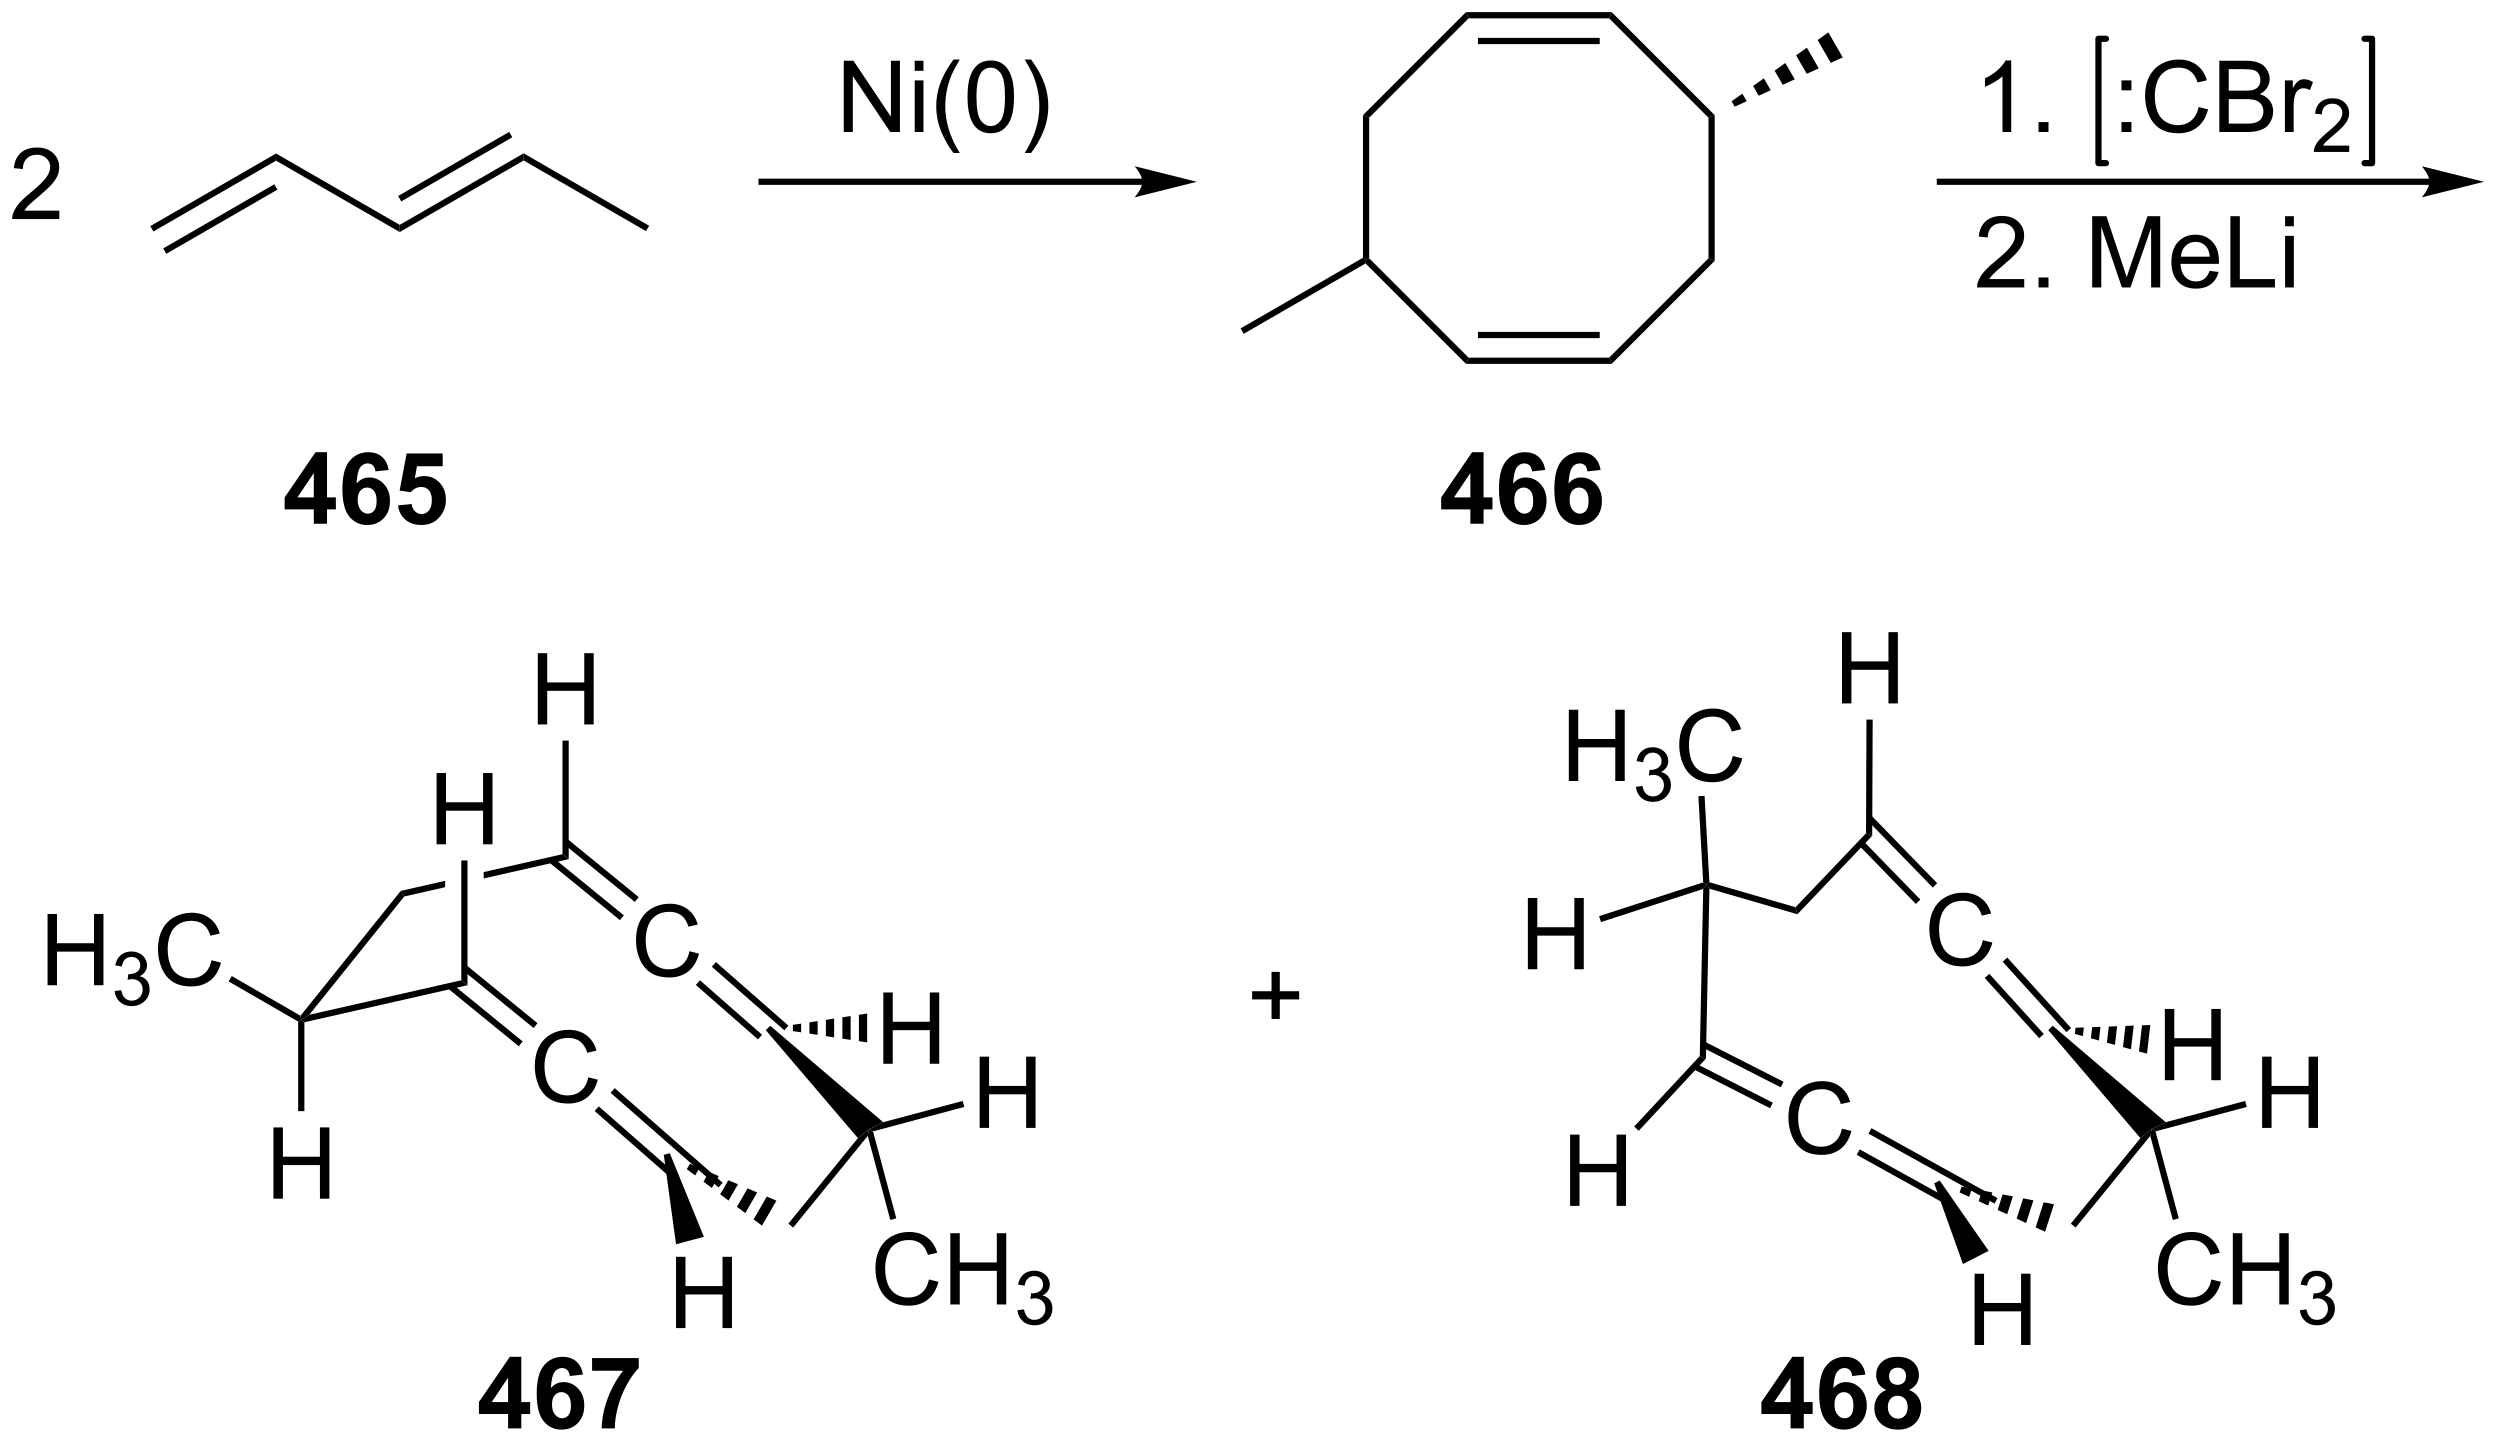 <?xml version="1.0" encoding="UTF-8"?>
<!DOCTYPE svg PUBLIC '-//W3C//DTD SVG 1.0//EN'
          'http://www.w3.org/TR/2001/REC-SVG-20010904/DTD/svg10.dtd'>
<svg stroke-dasharray="none" shape-rendering="auto" xmlns="http://www.w3.org/2000/svg" font-family="'Dialog'" text-rendering="auto" width="551" fill-opacity="1" color-interpolation="auto" color-rendering="auto" preserveAspectRatio="xMidYMid meet" font-size="12px" viewBox="0 0 551 318" fill="black" xmlns:xlink="http://www.w3.org/1999/xlink" stroke="black" image-rendering="auto" stroke-miterlimit="10" stroke-linecap="square" stroke-linejoin="miter" font-style="normal" stroke-width="1" height="318" stroke-dashoffset="0" font-weight="normal" stroke-opacity="1"
><!--Generated by the Batik Graphics2D SVG Generator--><defs id="genericDefs"
  /><g
  ><defs id="defs1"
    ><clipPath clipPathUnits="userSpaceOnUse" id="clipPath1"
      ><path d="M0.887 0.646 L207.183 0.646 L207.183 119.802 L0.887 119.802 L0.887 0.646 Z"
      /></clipPath
      ><clipPath clipPathUnits="userSpaceOnUse" id="clipPath2"
      ><path d="M-0.738 48.666 L-0.738 164.51 L199.823 164.51 L199.823 48.666 Z"
      /></clipPath
    ></defs
    ><g transform="scale(2.667,2.667) translate(-0.887,-0.646) matrix(1.029,0,0,1.029,1.646,-49.413)"
    ><path d="M11.583 67.239 L11.333 66.806 L21.417 60.983 L21.417 61.561 ZM12.618 69.031 L21.542 63.879 L21.292 63.446 L12.368 68.598 Z" stroke="none" clip-path="url(#clipPath2)"
    /></g
    ><g transform="matrix(2.743,0,0,2.743,2.024,-133.489)"
    ><path d="M21.417 61.561 L21.417 60.983 L31.377 66.734 L31.377 67.311 Z" stroke="none" clip-path="url(#clipPath2)"
    /></g
    ><g transform="matrix(2.743,0,0,2.743,2.024,-133.489)"
    ><path d="M31.377 67.311 L31.377 66.734 L41.336 60.983 L41.336 61.561 ZM31.502 64.849 L40.426 59.696 L40.176 59.263 L31.252 64.415 Z" stroke="none" clip-path="url(#clipPath2)"
    /></g
    ><g transform="matrix(2.743,0,0,2.743,2.024,-133.489)"
    ><path d="M41.336 61.561 L41.336 60.983 L51.42 66.806 L51.17 67.239 Z" stroke="none" clip-path="url(#clipPath2)"
    /></g
    ><g transform="matrix(2.743,0,0,2.743,2.024,-133.489)"
    ><path d="M91.053 63.021 L60.455 63.021 L60.205 63.021 L60.205 63.521 L60.455 63.521 L91.053 63.521 L91.303 63.521 L91.303 63.021 L91.053 63.021 ZM95.428 63.271 L90.428 62.021 C90.428 62.021 91.053 62.724 91.053 63.271 C91.053 63.818 90.428 64.521 90.428 64.521 Z" stroke="none" clip-path="url(#clipPath2)"
    /></g
    ><g transform="matrix(2.743,0,0,2.743,2.024,-133.489)"
    ><path d="M67.059 59.274 L67.059 53.547 L67.838 53.547 L70.846 58.042 L70.846 53.547 L71.572 53.547 L71.572 59.274 L70.794 59.274 L67.786 54.774 L67.786 59.274 L67.059 59.274 ZM72.759 54.354 L72.759 53.547 L73.462 53.547 L73.462 54.354 L72.759 54.354 ZM72.759 59.274 L72.759 55.125 L73.462 55.125 L73.462 59.274 L72.759 59.274 ZM75.877 60.959 Q75.294 60.224 74.89 59.24 Q74.489 58.253 74.489 57.198 Q74.489 56.269 74.791 55.417 Q75.143 54.43 75.877 53.448 L76.38 53.448 Q75.908 54.261 75.755 54.61 Q75.518 55.149 75.38 55.735 Q75.213 56.464 75.213 57.203 Q75.213 59.081 76.38 60.959 L75.877 60.959 ZM77.002 56.448 Q77.002 55.433 77.21 54.815 Q77.419 54.196 77.83 53.86 Q78.244 53.524 78.869 53.524 Q79.33 53.524 79.677 53.709 Q80.025 53.894 80.252 54.245 Q80.479 54.594 80.606 55.097 Q80.737 55.597 80.737 56.448 Q80.737 57.456 80.528 58.076 Q80.322 58.696 79.908 59.034 Q79.497 59.373 78.869 59.373 Q78.041 59.373 77.567 58.776 Q77.002 58.063 77.002 56.448 ZM77.723 56.448 Q77.723 57.86 78.054 58.326 Q78.385 58.792 78.869 58.792 Q79.354 58.792 79.682 58.323 Q80.013 57.854 80.013 56.448 Q80.013 55.034 79.682 54.571 Q79.354 54.104 78.862 54.104 Q78.377 54.104 78.088 54.516 Q77.723 55.039 77.723 56.448 ZM82.108 60.959 L81.602 60.959 Q82.772 59.081 82.772 57.203 Q82.772 56.469 82.602 55.745 Q82.469 55.159 82.233 54.62 Q82.079 54.269 81.602 53.448 L82.108 53.448 Q82.842 54.43 83.194 55.417 Q83.493 56.269 83.493 57.198 Q83.493 58.253 83.089 59.24 Q82.686 60.224 82.108 60.959 Z" stroke="none" clip-path="url(#clipPath2)"
    /></g
    ><g transform="matrix(2.743,0,0,2.743,2.024,-133.489)"
    ><path d="M4.029 65.591 L4.029 66.268 L0.242 66.268 Q0.234 66.013 0.326 65.779 Q0.469 65.393 0.786 65.018 Q1.107 64.643 1.708 64.151 Q2.641 63.386 2.969 62.938 Q3.297 62.49 3.297 62.091 Q3.297 61.675 2.997 61.388 Q2.7 61.099 2.219 61.099 Q1.711 61.099 1.406 61.404 Q1.102 61.709 1.099 62.248 L0.375 62.175 Q0.451 61.365 0.935 60.943 Q1.419 60.518 2.234 60.518 Q3.06 60.518 3.539 60.977 Q4.021 61.432 4.021 62.107 Q4.021 62.451 3.88 62.784 Q3.74 63.115 3.412 63.482 Q3.086 63.849 2.328 64.49 Q1.695 65.021 1.516 65.211 Q1.336 65.401 1.219 65.591 L4.029 65.591 Z" stroke="none" clip-path="url(#clipPath2)"
    /></g
    ><g transform="matrix(2.743,0,0,2.743,2.024,-133.489)"
    ><path d="M108.776 57.917 L109.276 58.124 L109.276 69.417 L109.026 69.52 L108.776 69.376 Z" stroke="none" clip-path="url(#clipPath2)"
    /></g
    ><g transform="matrix(2.743,0,0,2.743,2.024,-133.489)"
    ><path d="M108.985 69.833 L109.026 69.52 L109.276 69.417 L117.261 77.402 L117.054 77.902 Z" stroke="none" clip-path="url(#clipPath2)"
    /></g
    ><g transform="matrix(2.743,0,0,2.743,2.024,-133.489)"
    ><path d="M117.054 77.902 L117.261 77.402 L128.554 77.402 L128.761 77.902 ZM118.015 75.832 L127.8 75.832 L127.8 75.332 L118.015 75.332 Z" stroke="none" clip-path="url(#clipPath2)"
    /></g
    ><g transform="matrix(2.743,0,0,2.743,2.024,-133.489)"
    ><path d="M128.761 77.902 L128.554 77.402 L136.539 69.417 L137.039 69.624 Z" stroke="none" clip-path="url(#clipPath2)"
    /></g
    ><g transform="matrix(2.743,0,0,2.743,2.024,-133.489)"
    ><path d="M137.039 69.624 L136.539 69.417 L136.539 58.124 L137.039 57.917 Z" stroke="none" clip-path="url(#clipPath2)"
    /></g
    ><g transform="matrix(2.743,0,0,2.743,2.024,-133.489)"
    ><path d="M137.039 57.917 L136.539 58.124 L128.554 50.139 L128.761 49.639 Z" stroke="none" clip-path="url(#clipPath2)"
    /></g
    ><g transform="matrix(2.743,0,0,2.743,2.024,-133.489)"
    ><path d="M128.761 49.639 L128.554 50.139 L117.261 50.139 L117.054 49.639 ZM127.8 51.709 L118.015 51.709 L118.015 52.209 L127.8 52.209 Z" stroke="none" clip-path="url(#clipPath2)"
    /></g
    ><g transform="matrix(2.743,0,0,2.743,2.024,-133.489)"
    ><path d="M117.054 49.639 L117.261 50.139 L109.276 58.124 L108.776 57.917 Z" stroke="none" clip-path="url(#clipPath2)"
    /></g
    ><g transform="matrix(2.743,0,0,2.743,2.024,-133.489)"
    ><path d="M138.396 56.804 L139.26 56.188 L139.611 56.797 L138.646 57.237 ZM140.124 55.573 L140.987 54.958 L141.54 55.916 L140.576 56.356 ZM141.851 54.342 L142.714 53.727 L143.47 55.036 L142.505 55.476 ZM143.578 53.112 L144.441 52.496 L145.399 54.155 L144.435 54.596 ZM145.305 51.881 L146.168 51.266 L147.328 53.275 L146.364 53.715 Z" stroke="none" clip-path="url(#clipPath2)"
    /></g
    ><g transform="matrix(2.743,0,0,2.743,2.024,-133.489)"
    ><path d="M108.776 69.376 L109.026 69.52 L108.985 69.833 L99.192 75.487 L98.942 75.054 Z" stroke="none" clip-path="url(#clipPath2)"
    /></g
    ><g transform="matrix(2.743,0,0,2.743,2.024,-133.489)"
    ><path d="M194.475 63.021 L155.133 63.021 L154.883 63.021 L154.883 63.521 L155.133 63.521 L194.475 63.521 L194.725 63.521 L194.725 63.021 L194.475 63.021 ZM198.85 63.271 L193.85 62.021 C193.85 62.021 194.475 62.724 194.475 63.271 C194.475 63.818 193.85 64.521 193.85 64.521 Z" stroke="none" clip-path="url(#clipPath2)"
    /></g
    ><g transform="matrix(2.743,0,0,2.743,2.024,-133.489)"
    ><path d="M160.863 59.274 L160.16 59.274 L160.16 54.792 Q159.905 55.034 159.493 55.276 Q159.082 55.519 158.754 55.641 L158.754 54.961 Q159.342 54.683 159.782 54.289 Q160.225 53.894 160.41 53.524 L160.863 53.524 L160.863 59.274 ZM163.057 59.274 L163.057 58.472 L163.859 58.472 L163.859 59.274 L163.057 59.274 ZM169.722 55.925 L169.722 55.125 L170.522 55.125 L170.522 55.925 L169.722 55.925 ZM169.722 59.274 L169.722 58.472 L170.522 58.472 L170.522 59.274 L169.722 59.274 ZM175.924 57.266 L176.682 57.456 Q176.445 58.391 175.825 58.883 Q175.205 59.373 174.312 59.373 Q173.385 59.373 172.804 58.995 Q172.226 58.617 171.922 57.904 Q171.619 57.188 171.619 56.367 Q171.619 55.472 171.961 54.808 Q172.304 54.141 172.935 53.794 Q173.565 53.448 174.323 53.448 Q175.182 53.448 175.768 53.886 Q176.354 54.323 176.586 55.117 L175.838 55.292 Q175.64 54.667 175.26 54.383 Q174.882 54.097 174.307 54.097 Q173.648 54.097 173.203 54.414 Q172.76 54.729 172.58 55.263 Q172.401 55.797 172.401 56.362 Q172.401 57.094 172.614 57.638 Q172.828 58.183 173.276 58.453 Q173.726 58.722 174.25 58.722 Q174.885 58.722 175.325 58.354 Q175.768 57.987 175.924 57.266 ZM177.584 59.274 L177.584 53.547 L179.733 53.547 Q180.389 53.547 180.785 53.722 Q181.183 53.894 181.407 54.255 Q181.631 54.617 181.631 55.011 Q181.631 55.378 181.431 55.703 Q181.233 56.026 180.832 56.227 Q181.35 56.378 181.629 56.745 Q181.91 57.112 181.91 57.612 Q181.91 58.016 181.738 58.362 Q181.569 58.706 181.319 58.894 Q181.069 59.081 180.691 59.177 Q180.316 59.274 179.769 59.274 L177.584 59.274 ZM178.342 55.953 L179.582 55.953 Q180.084 55.953 180.303 55.886 Q180.592 55.8 180.738 55.602 Q180.886 55.401 180.886 55.102 Q180.886 54.815 180.748 54.599 Q180.613 54.383 180.358 54.302 Q180.105 54.222 179.488 54.222 L178.342 54.222 L178.342 55.953 ZM178.342 58.597 L179.769 58.597 Q180.136 58.597 180.285 58.571 Q180.545 58.524 180.72 58.414 Q180.897 58.305 181.009 58.097 Q181.123 57.886 181.123 57.612 Q181.123 57.292 180.959 57.058 Q180.795 56.821 180.504 56.724 Q180.214 56.628 179.668 56.628 L178.342 56.628 L178.342 58.597 ZM182.855 59.274 L182.855 55.125 L183.488 55.125 L183.488 55.753 Q183.73 55.313 183.933 55.172 Q184.139 55.032 184.386 55.032 Q184.741 55.032 185.108 55.258 L184.866 55.909 Q184.608 55.758 184.35 55.758 Q184.121 55.758 183.936 55.896 Q183.754 56.034 183.675 56.282 Q183.558 56.657 183.558 57.102 L183.558 59.274 L182.855 59.274 Z" stroke="none" clip-path="url(#clipPath2)"
    /></g
    ><g transform="matrix(2.743,0,0,2.743,2.024,-133.489)"
    ><path d="M188.02 60.366 L188.02 60.874 L185.18 60.874 Q185.174 60.682 185.243 60.507 Q185.35 60.217 185.588 59.936 Q185.828 59.655 186.28 59.286 Q186.979 58.712 187.225 58.376 Q187.471 58.04 187.471 57.741 Q187.471 57.428 187.246 57.214 Q187.024 56.997 186.662 56.997 Q186.282 56.997 186.053 57.225 Q185.825 57.454 185.823 57.858 L185.28 57.803 Q185.336 57.196 185.7 56.88 Q186.063 56.561 186.674 56.561 Q187.293 56.561 187.653 56.905 Q188.014 57.247 188.014 57.753 Q188.014 58.01 187.909 58.26 Q187.803 58.508 187.557 58.784 Q187.313 59.059 186.744 59.54 Q186.27 59.938 186.135 60.081 Q186 60.223 185.912 60.366 L188.02 60.366 Z" stroke="none" clip-path="url(#clipPath2)"
    /></g
    ><g stroke-width="0.5" transform="matrix(2.743,0,0,2.743,2.024,-133.489)" stroke-linejoin="round" stroke-linecap="round"
    ><path fill="none" d="M189.258 61.772 L189.857 61.772 L189.857 51.779 L189.258 51.779" clip-path="url(#clipPath2)"
    /></g
    ><g stroke-width="0.5" transform="matrix(2.743,0,0,2.743,2.024,-133.489)" stroke-linejoin="round" stroke-linecap="round"
    ><path fill="none" d="M168.473 51.779 L167.874 51.779 L167.874 61.772 L168.473 61.772" clip-path="url(#clipPath2)"
    /></g
    ><g transform="matrix(2.743,0,0,2.743,2.024,-133.489)"
    ><path d="M161.91 71.087 L161.91 71.764 L158.123 71.764 Q158.116 71.509 158.207 71.275 Q158.35 70.889 158.668 70.514 Q158.988 70.139 159.589 69.647 Q160.522 68.882 160.85 68.434 Q161.178 67.986 161.178 67.587 Q161.178 67.171 160.879 66.884 Q160.582 66.595 160.1 66.595 Q159.592 66.595 159.287 66.9 Q158.983 67.204 158.98 67.743 L158.256 67.671 Q158.332 66.861 158.816 66.439 Q159.3 66.014 160.116 66.014 Q160.941 66.014 161.42 66.473 Q161.902 66.928 161.902 67.603 Q161.902 67.947 161.761 68.28 Q161.621 68.611 161.293 68.978 Q160.967 69.345 160.209 69.986 Q159.577 70.517 159.397 70.707 Q159.217 70.897 159.1 71.087 L161.91 71.087 ZM163.057 71.764 L163.057 70.962 L163.859 70.962 L163.859 71.764 L163.057 71.764 ZM167.369 71.764 L167.369 66.038 L168.51 66.038 L169.867 70.092 Q170.054 70.657 170.14 70.939 Q170.237 70.626 170.445 70.022 L171.815 66.038 L172.836 66.038 L172.836 71.764 L172.104 71.764 L172.104 66.97 L170.44 71.764 L169.757 71.764 L168.101 66.889 L168.101 71.764 L167.369 71.764 ZM176.807 70.428 L177.534 70.517 Q177.362 71.155 176.895 71.507 Q176.432 71.858 175.711 71.858 Q174.799 71.858 174.265 71.298 Q173.734 70.736 173.734 69.725 Q173.734 68.678 174.273 68.1 Q174.812 67.522 175.672 67.522 Q176.502 67.522 177.028 68.09 Q177.557 68.655 177.557 69.681 Q177.557 69.743 177.554 69.868 L174.461 69.868 Q174.5 70.553 174.846 70.918 Q175.195 71.28 175.713 71.28 Q176.101 71.28 176.375 71.077 Q176.648 70.874 176.807 70.428 ZM174.5 69.29 L176.815 69.29 Q176.768 68.767 176.549 68.507 Q176.213 68.1 175.679 68.1 Q175.195 68.1 174.864 68.426 Q174.534 68.749 174.5 69.29 ZM178.475 71.764 L178.475 66.038 L179.233 66.038 L179.233 71.087 L182.053 71.087 L182.053 71.764 L178.475 71.764 ZM182.869 66.845 L182.869 66.038 L183.573 66.038 L183.573 66.845 L182.869 66.845 ZM182.869 71.764 L182.869 67.616 L183.573 67.616 L183.573 71.764 L182.869 71.764 Z" stroke="none" clip-path="url(#clipPath2)"
    /></g
    ><g transform="matrix(2.743,0,0,2.743,2.024,-133.489)"
    ><path d="M31.461 120.25 L31.741 120.699 L24.113 130.202 L23.469 130.605 L23.409 130.281 Z" stroke="none" clip-path="url(#clipPath2)"
    /></g
    ><g transform="matrix(2.743,0,0,2.743,2.024,-133.489)"
    ><path d="M23.719 130.804 L23.469 130.605 L24.113 130.202 L36.326 127.428 L36.826 127.828 Z" stroke="none" clip-path="url(#clipPath2)"
    /></g
    ><g transform="matrix(2.743,0,0,2.743,2.024,-133.489)"
    ><path d="M44.458 117.298 L38.126 118.736 L38.126 118.736 L38.126 119.249 L38.126 119.249 L44.958 117.697 L44.458 117.298 ZM35.026 119.44 L31.461 120.25 L31.741 120.699 L35.026 119.953 L35.026 119.953 L35.026 119.44 Z" stroke="none" clip-path="url(#clipPath2)"
    /></g
    ><g transform="matrix(2.743,0,0,2.743,2.024,-133.489)"
    ><path d="M42.473 106.874 L42.473 101.148 L43.231 101.148 L43.231 103.499 L46.208 103.499 L46.208 101.148 L46.965 101.148 L46.965 106.874 L46.208 106.874 L46.208 104.174 L43.231 104.174 L43.231 106.874 L42.473 106.874 Z" stroke="none" clip-path="url(#clipPath2)"
    /></g
    ><g transform="matrix(2.743,0,0,2.743,2.024,-133.489)"
    ><path d="M44.958 117.697 L44.458 117.298 L44.458 108.174 L44.958 108.174 Z" stroke="none" clip-path="url(#clipPath2)"
    /></g
    ><g transform="matrix(2.743,0,0,2.743,2.024,-133.489)"
    ><path d="M34.342 116.505 L34.342 110.778 L35.099 110.778 L35.099 113.13 L38.076 113.13 L38.076 110.778 L38.834 110.778 L38.834 116.505 L38.076 116.505 L38.076 113.805 L35.099 113.805 L35.099 116.505 L34.342 116.505 Z" stroke="none" clip-path="url(#clipPath2)"
    /></g
    ><g transform="matrix(2.743,0,0,2.743,2.024,-133.489)"
    ><path d="M36.826 127.828 L36.326 127.428 L36.326 117.805 L36.826 117.805 Z" stroke="none" clip-path="url(#clipPath2)"
    /></g
    ><g transform="matrix(2.743,0,0,2.743,2.024,-133.489)"
    ><path d="M46.536 135.228 L47.294 135.418 Q47.057 136.353 46.437 136.845 Q45.817 137.335 44.924 137.335 Q43.997 137.335 43.416 136.957 Q42.838 136.58 42.533 135.866 Q42.231 135.15 42.231 134.33 Q42.231 133.434 42.572 132.77 Q42.916 132.103 43.546 131.757 Q44.176 131.41 44.934 131.41 Q45.794 131.41 46.38 131.848 Q46.965 132.285 47.197 133.08 L46.45 133.254 Q46.252 132.629 45.872 132.345 Q45.494 132.059 44.919 132.059 Q44.26 132.059 43.814 132.376 Q43.372 132.692 43.192 133.226 Q43.012 133.759 43.012 134.324 Q43.012 135.056 43.226 135.601 Q43.439 136.145 43.887 136.416 Q44.338 136.684 44.861 136.684 Q45.497 136.684 45.937 136.317 Q46.38 135.949 46.536 135.228 Z" stroke="none" clip-path="url(#clipPath2)"
    /></g
    ><g transform="matrix(2.743,0,0,2.743,2.024,-133.489)"
    ><path d="M35.249 128.087 L40.941 132.73 L41.257 132.343 L35.565 127.7 ZM36.418 126.603 L42.135 131.267 L42.451 130.879 L36.734 126.216 Z" stroke="none" clip-path="url(#clipPath2)"
    /></g
    ><g transform="matrix(2.743,0,0,2.743,2.024,-133.489)"
    ><path d="M54.667 125.098 L55.425 125.288 Q55.188 126.223 54.569 126.715 Q53.949 127.205 53.055 127.205 Q52.128 127.205 51.548 126.827 Q50.969 126.449 50.665 125.736 Q50.363 125.02 50.363 124.199 Q50.363 123.304 50.704 122.639 Q51.048 121.973 51.678 121.626 Q52.308 121.28 53.066 121.28 Q53.925 121.28 54.511 121.718 Q55.097 122.155 55.329 122.949 L54.581 123.124 Q54.384 122.499 54.003 122.215 Q53.626 121.929 53.05 121.929 Q52.391 121.929 51.946 122.246 Q51.503 122.561 51.324 123.095 Q51.144 123.629 51.144 124.194 Q51.144 124.926 51.358 125.47 Q51.571 126.014 52.019 126.285 Q52.469 126.554 52.993 126.554 Q53.628 126.554 54.069 126.186 Q54.511 125.819 54.667 125.098 Z" stroke="none" clip-path="url(#clipPath2)"
    /></g
    ><g transform="matrix(2.743,0,0,2.743,2.024,-133.489)"
    ><path d="M43.381 117.957 L49.073 122.6 L49.389 122.213 L43.697 117.57 ZM44.55 116.473 L50.267 121.136 L50.583 120.749 L44.866 116.085 Z" stroke="none" clip-path="url(#clipPath2)"
    /></g
    ><g transform="matrix(2.743,0,0,2.743,2.024,-133.489)"
    ><path d="M47.042 137.936 L53.128 143.274 L53.458 142.898 L47.372 137.56 ZM48.326 136.473 L56.994 144.075 L57.324 143.699 L48.656 136.097 Z" stroke="none" clip-path="url(#clipPath2)"
    /></g
    ><g transform="matrix(2.743,0,0,2.743,2.024,-133.489)"
    ><path d="M55.174 127.806 L60.164 132.183 L60.494 131.807 L55.504 127.43 ZM56.458 126.343 L62.282 131.451 L62.612 131.075 L56.788 125.967 Z" stroke="none" clip-path="url(#clipPath2)"
    /></g
    ><g transform="matrix(2.743,0,0,2.743,2.024,-133.489)"
    ><path d="M54.696 142.177 L55.469 142.506 L55.117 143.114 L54.446 142.61 ZM56.241 142.835 L57.013 143.164 L56.46 144.123 L55.789 143.618 ZM57.785 143.493 L58.558 143.822 L57.802 145.131 L57.131 144.627 ZM59.33 144.151 L60.102 144.481 L59.144 146.139 L58.473 145.635 ZM60.874 144.81 L61.647 145.139 L60.487 147.148 L59.815 146.644 Z" stroke="none" clip-path="url(#clipPath2)"
    /></g
    ><g transform="matrix(2.743,0,0,2.743,2.024,-133.489)"
    ><path d="M60.794 131.44 L61.148 131.086 L70.228 138.835 L69.103 139.395 L68.196 140.113 Z" stroke="none" clip-path="url(#clipPath2)"
    /></g
    ><g transform="matrix(2.743,0,0,2.743,2.024,-133.489)"
    ><path d="M68.196 140.113 L69.103 139.395 L68.988 139.932 L62.992 147.301 L62.605 146.986 Z" stroke="none" clip-path="url(#clipPath2)"
    /></g
    ><g transform="matrix(2.743,0,0,2.743,2.024,-133.489)"
    ><path d="M21.235 144.98 L21.235 139.253 L21.993 139.253 L21.993 141.605 L24.969 141.605 L24.969 139.253 L25.727 139.253 L25.727 144.98 L24.969 144.98 L24.969 142.279 L21.993 142.279 L21.993 144.98 L21.235 144.98 Z" stroke="none" clip-path="url(#clipPath2)"
    /></g
    ><g transform="matrix(2.743,0,0,2.743,2.024,-133.489)"
    ><path d="M23.219 130.749 L23.469 130.605 L23.719 130.804 L23.719 137.945 L23.219 137.945 Z" stroke="none" clip-path="url(#clipPath2)"
    /></g
    ><g transform="matrix(2.743,0,0,2.743,2.024,-133.489)"
    ><path d="M3.083 127.829 L3.083 122.103 L3.841 122.103 L3.841 124.454 L6.817 124.454 L6.817 122.103 L7.575 122.103 L7.575 127.829 L6.817 127.829 L6.817 125.129 L3.841 125.129 L3.841 127.829 L3.083 127.829 Z" stroke="none" clip-path="url(#clipPath2)"
    /></g
    ><g transform="matrix(2.743,0,0,2.743,2.024,-133.489)"
    ><path d="M8.472 128.295 L8.999 128.224 Q9.091 128.674 9.308 128.871 Q9.527 129.068 9.841 129.068 Q10.212 129.068 10.468 128.81 Q10.726 128.553 10.726 128.172 Q10.726 127.808 10.488 127.574 Q10.251 127.338 9.884 127.338 Q9.736 127.338 9.513 127.396 L9.572 126.933 Q9.624 126.939 9.655 126.939 Q9.993 126.939 10.263 126.763 Q10.532 126.588 10.532 126.221 Q10.532 125.931 10.335 125.742 Q10.14 125.551 9.829 125.551 Q9.521 125.551 9.316 125.744 Q9.111 125.937 9.052 126.324 L8.525 126.23 Q8.622 125.699 8.964 125.408 Q9.308 125.117 9.818 125.117 Q10.169 125.117 10.464 125.267 Q10.761 125.418 10.917 125.68 Q11.073 125.939 11.073 126.232 Q11.073 126.511 10.923 126.74 Q10.775 126.969 10.482 127.103 Q10.863 127.191 11.073 127.469 Q11.284 127.744 11.284 128.16 Q11.284 128.722 10.874 129.115 Q10.464 129.506 9.837 129.506 Q9.273 129.506 8.898 129.17 Q8.525 128.832 8.472 128.295 Z" stroke="none" clip-path="url(#clipPath2)"
    /></g
    ><g transform="matrix(2.743,0,0,2.743,2.024,-133.489)"
    ><path d="M16.26 125.822 L17.018 126.012 Q16.781 126.947 16.161 127.439 Q15.541 127.928 14.648 127.928 Q13.721 127.928 13.14 127.551 Q12.562 127.173 12.257 126.46 Q11.955 125.744 11.955 124.923 Q11.955 124.027 12.296 123.363 Q12.64 122.697 13.27 122.35 Q13.9 122.004 14.658 122.004 Q15.518 122.004 16.104 122.442 Q16.69 122.879 16.921 123.673 L16.174 123.848 Q15.976 123.223 15.596 122.939 Q15.218 122.652 14.643 122.652 Q13.984 122.652 13.539 122.97 Q13.096 123.285 12.916 123.819 Q12.736 124.353 12.736 124.918 Q12.736 125.65 12.95 126.194 Q13.164 126.738 13.611 127.009 Q14.062 127.277 14.585 127.277 Q15.221 127.277 15.661 126.91 Q16.104 126.543 16.26 125.822 Z" stroke="none" clip-path="url(#clipPath2)"
    /></g
    ><g transform="matrix(2.743,0,0,2.743,2.024,-133.489)"
    ><path d="M23.409 130.281 L23.469 130.605 L23.219 130.749 L17.634 127.524 L17.884 127.091 Z" stroke="none" clip-path="url(#clipPath2)"
    /></g
    ><g transform="matrix(2.743,0,0,2.743,2.024,-133.489)"
    ><path d="M53.581 155.377 L53.581 149.65 L54.339 149.65 L54.339 152.002 L57.316 152.002 L57.316 149.65 L58.074 149.65 L58.074 155.377 L57.316 155.377 L57.316 152.676 L54.339 152.676 L54.339 155.377 L53.581 155.377 Z" stroke="none" clip-path="url(#clipPath2)"
    /></g
    ><g transform="matrix(2.743,0,0,2.743,2.024,-133.489)"
    ><path d="M52.598 141.458 L53.081 141.329 L55.822 148.042 L53.581 148.642 Z" stroke="none" clip-path="url(#clipPath2)"
    /></g
    ><g transform="matrix(2.743,0,0,2.743,2.024,-133.489)"
    ><path d="M70.237 134.138 L70.237 128.412 L70.994 128.412 L70.994 130.763 L73.971 130.763 L73.971 128.412 L74.729 128.412 L74.729 134.138 L73.971 134.138 L73.971 131.438 L70.994 131.438 L70.994 134.138 L70.237 134.138 Z" stroke="none" clip-path="url(#clipPath2)"
    /></g
    ><g transform="matrix(2.743,0,0,2.743,2.024,-133.489)"
    ><path d="M62.971 131.013 L63.634 130.912 L63.634 131.614 L62.971 131.513 ZM64.297 130.811 L64.96 130.71 L64.96 131.816 L64.297 131.715 ZM65.622 130.609 L66.285 130.508 L66.285 132.019 L65.622 131.918 ZM66.948 130.406 L67.611 130.305 L67.611 132.221 L66.948 132.12 ZM68.274 130.204 L68.937 130.103 L68.937 132.423 L68.274 132.322 Z" stroke="none" clip-path="url(#clipPath2)"
    /></g
    ><g transform="matrix(2.743,0,0,2.743,2.024,-133.489)"
    ><path d="M73.907 151.47 L74.665 151.66 Q74.428 152.595 73.808 153.088 Q73.189 153.577 72.295 153.577 Q71.368 153.577 70.787 153.2 Q70.209 152.822 69.905 152.108 Q69.603 151.392 69.603 150.572 Q69.603 149.676 69.944 149.012 Q70.287 148.345 70.918 147.999 Q71.548 147.653 72.306 147.653 Q73.165 147.653 73.751 148.09 Q74.337 148.528 74.569 149.322 L73.821 149.496 Q73.624 148.871 73.243 148.588 Q72.866 148.301 72.29 148.301 Q71.631 148.301 71.186 148.619 Q70.743 148.934 70.564 149.468 Q70.384 150.001 70.384 150.567 Q70.384 151.298 70.597 151.843 Q70.811 152.387 71.259 152.658 Q71.709 152.926 72.233 152.926 Q72.868 152.926 73.308 152.559 Q73.751 152.192 73.907 151.47 ZM75.622 153.478 L75.622 147.751 L76.38 147.751 L76.38 150.103 L79.356 150.103 L79.356 147.751 L80.114 147.751 L80.114 153.478 L79.356 153.478 L79.356 150.778 L76.38 150.778 L76.38 153.478 L75.622 153.478 Z" stroke="none" clip-path="url(#clipPath2)"
    /></g
    ><g transform="matrix(2.743,0,0,2.743,2.024,-133.489)"
    ><path d="M81.011 153.943 L81.538 153.873 Q81.63 154.322 81.847 154.519 Q82.066 154.717 82.38 154.717 Q82.751 154.717 83.007 154.459 Q83.265 154.201 83.265 153.82 Q83.265 153.457 83.026 153.223 Q82.79 152.986 82.423 152.986 Q82.275 152.986 82.052 153.045 L82.111 152.582 Q82.163 152.588 82.195 152.588 Q82.532 152.588 82.802 152.412 Q83.071 152.236 83.071 151.869 Q83.071 151.58 82.874 151.391 Q82.679 151.199 82.368 151.199 Q82.06 151.199 81.855 151.393 Q81.65 151.586 81.591 151.973 L81.064 151.879 Q81.161 151.348 81.503 151.057 Q81.847 150.766 82.357 150.766 Q82.708 150.766 83.003 150.916 Q83.3 151.066 83.456 151.328 Q83.612 151.588 83.612 151.881 Q83.612 152.16 83.462 152.389 Q83.314 152.617 83.021 152.752 Q83.401 152.84 83.612 153.117 Q83.823 153.393 83.823 153.809 Q83.823 154.371 83.413 154.764 Q83.003 155.154 82.376 155.154 Q81.812 155.154 81.437 154.818 Q81.064 154.48 81.011 153.943 Z" stroke="none" clip-path="url(#clipPath2)"
    /></g
    ><g transform="matrix(2.743,0,0,2.743,2.024,-133.489)"
    ><path d="M68.988 139.932 L69.103 139.395 L69.409 139.572 L71.281 146.56 L70.798 146.689 Z" stroke="none" clip-path="url(#clipPath2)"
    /></g
    ><g transform="matrix(2.743,0,0,2.743,2.024,-133.489)"
    ><path d="M77.977 139.293 L77.977 133.567 L78.734 133.567 L78.734 135.918 L81.711 135.918 L81.711 133.567 L82.469 133.567 L82.469 139.293 L81.711 139.293 L81.711 136.593 L78.734 136.593 L78.734 139.293 L77.977 139.293 Z" stroke="none" clip-path="url(#clipPath2)"
    /></g
    ><g transform="matrix(2.743,0,0,2.743,2.024,-133.489)"
    ><path d="M69.409 139.572 L69.103 139.395 L70.228 138.835 L76.612 137.124 L76.741 137.607 Z" stroke="none" clip-path="url(#clipPath2)"
    /></g
    ><g transform="matrix(2.743,0,0,2.743,2.024,-133.489)"
    ><path d="M24.476 90.75 L24.476 89.596 L22.132 89.596 L22.132 88.635 L24.616 85 L25.538 85 L25.538 88.633 L26.249 88.633 L26.249 89.596 L25.538 89.596 L25.538 90.75 L24.476 90.75 ZM24.476 88.633 L24.476 86.674 L23.161 88.633 L24.476 88.633 ZM30.493 86.424 L29.43 86.542 Q29.391 86.213 29.227 86.057 Q29.063 85.901 28.8 85.901 Q28.454 85.901 28.211 86.213 Q27.972 86.526 27.909 87.516 Q28.321 87.031 28.93 87.031 Q29.618 87.031 30.107 87.555 Q30.597 88.078 30.597 88.906 Q30.597 89.784 30.081 90.318 Q29.566 90.849 28.758 90.849 Q27.891 90.849 27.331 90.174 Q26.774 89.5 26.774 87.963 Q26.774 86.391 27.355 85.695 Q27.938 85 28.868 85 Q29.519 85 29.946 85.365 Q30.375 85.729 30.493 86.424 ZM28.003 88.82 Q28.003 89.354 28.248 89.646 Q28.495 89.938 28.813 89.938 Q29.118 89.938 29.321 89.701 Q29.524 89.461 29.524 88.917 Q29.524 88.359 29.305 88.099 Q29.086 87.838 28.758 87.838 Q28.441 87.838 28.222 88.088 Q28.003 88.336 28.003 88.82 ZM31.239 89.276 L32.333 89.164 Q32.379 89.534 32.608 89.753 Q32.84 89.969 33.14 89.969 Q33.483 89.969 33.721 89.69 Q33.96 89.409 33.96 88.846 Q33.96 88.32 33.723 88.057 Q33.489 87.792 33.108 87.792 Q32.637 87.792 32.262 88.211 L31.372 88.081 L31.934 85.102 L34.835 85.102 L34.835 86.128 L32.765 86.128 L32.593 87.102 Q32.96 86.917 33.343 86.917 Q34.075 86.917 34.583 87.448 Q35.09 87.979 35.09 88.828 Q35.09 89.534 34.679 90.088 Q34.121 90.849 33.129 90.849 Q32.335 90.849 31.835 90.422 Q31.335 89.995 31.239 89.276 Z" stroke="none" clip-path="url(#clipPath2)"
    /></g
    ><g transform="matrix(2.743,0,0,2.743,2.024,-133.489)"
    ><path d="M117.406 90.75 L117.406 89.596 L115.062 89.596 L115.062 88.635 L117.546 85 L118.468 85 L118.468 88.633 L119.179 88.633 L119.179 89.596 L118.468 89.596 L118.468 90.75 L117.406 90.75 ZM117.406 88.633 L117.406 86.674 L116.091 88.633 L117.406 88.633 ZM123.423 86.424 L122.36 86.542 Q122.321 86.213 122.157 86.057 Q121.993 85.901 121.73 85.901 Q121.384 85.901 121.141 86.213 Q120.902 86.526 120.839 87.516 Q121.251 87.031 121.86 87.031 Q122.548 87.031 123.037 87.555 Q123.527 88.078 123.527 88.906 Q123.527 89.784 123.011 90.318 Q122.496 90.849 121.688 90.849 Q120.821 90.849 120.261 90.174 Q119.704 89.5 119.704 87.963 Q119.704 86.391 120.285 85.695 Q120.868 85 121.798 85 Q122.449 85 122.876 85.365 Q123.305 85.729 123.423 86.424 ZM120.933 88.82 Q120.933 89.354 121.178 89.646 Q121.425 89.938 121.743 89.938 Q122.048 89.938 122.251 89.701 Q122.454 89.461 122.454 88.917 Q122.454 88.359 122.235 88.099 Q122.016 87.838 121.688 87.838 Q121.371 87.838 121.152 88.088 Q120.933 88.336 120.933 88.82 ZM127.872 86.424 L126.809 86.542 Q126.77 86.213 126.606 86.057 Q126.442 85.901 126.179 85.901 Q125.833 85.901 125.591 86.213 Q125.351 86.526 125.288 87.516 Q125.7 87.031 126.309 87.031 Q126.997 87.031 127.486 87.555 Q127.976 88.078 127.976 88.906 Q127.976 89.784 127.46 90.318 Q126.945 90.849 126.138 90.849 Q125.27 90.849 124.71 90.174 Q124.153 89.5 124.153 87.963 Q124.153 86.391 124.734 85.695 Q125.317 85 126.247 85 Q126.898 85 127.325 85.365 Q127.755 85.729 127.872 86.424 ZM125.382 88.82 Q125.382 89.354 125.627 89.646 Q125.874 89.938 126.192 89.938 Q126.497 89.938 126.7 89.701 Q126.903 89.461 126.903 88.917 Q126.903 88.359 126.684 88.099 Q126.466 87.838 126.138 87.838 Q125.82 87.838 125.601 88.088 Q125.382 88.336 125.382 88.82 Z" stroke="none" clip-path="url(#clipPath2)"
    /></g
    ><g transform="matrix(2.743,0,0,2.743,2.024,-133.489)"
    ><path d="M101.43 130.539 L101.43 128.969 L99.87 128.969 L99.87 128.312 L101.43 128.312 L101.43 126.755 L102.094 126.755 L102.094 128.312 L103.651 128.312 L103.651 128.969 L102.094 128.969 L102.094 130.539 L101.43 130.539 Z" stroke="none" clip-path="url(#clipPath2)"
    /></g
    ><g transform="matrix(2.743,0,0,2.743,2.024,-133.489)"
    ><path d="M40.087 163.436 L40.087 162.282 L37.744 162.282 L37.744 161.321 L40.228 157.686 L41.15 157.686 L41.15 161.319 L41.861 161.319 L41.861 162.282 L41.15 162.282 L41.15 163.436 L40.087 163.436 ZM40.087 161.319 L40.087 159.36 L38.772 161.319 L40.087 161.319 ZM46.104 159.11 L45.042 159.228 Q45.003 158.899 44.839 158.743 Q44.675 158.587 44.412 158.587 Q44.065 158.587 43.823 158.899 Q43.584 159.212 43.521 160.202 Q43.932 159.717 44.542 159.717 Q45.229 159.717 45.719 160.241 Q46.209 160.764 46.209 161.592 Q46.209 162.47 45.693 163.004 Q45.177 163.535 44.37 163.535 Q43.503 163.535 42.943 162.86 Q42.386 162.186 42.386 160.649 Q42.386 159.077 42.966 158.381 Q43.55 157.686 44.479 157.686 Q45.13 157.686 45.557 158.05 Q45.987 158.415 46.104 159.11 ZM43.615 161.506 Q43.615 162.04 43.86 162.332 Q44.107 162.623 44.425 162.623 Q44.729 162.623 44.932 162.386 Q45.136 162.147 45.136 161.603 Q45.136 161.045 44.917 160.785 Q44.698 160.524 44.37 160.524 Q44.052 160.524 43.834 160.774 Q43.615 161.022 43.615 161.506 ZM46.835 158.806 L46.835 157.787 L50.587 157.787 L50.587 158.584 Q50.124 159.04 49.642 159.897 Q49.163 160.751 48.91 161.714 Q48.658 162.678 48.663 163.436 L47.603 163.436 Q47.632 162.248 48.093 161.014 Q48.556 159.78 49.33 158.806 L46.835 158.806 Z" stroke="none" clip-path="url(#clipPath2)"
    /></g
    ><g transform="matrix(2.743,0,0,2.743,2.024,-133.489)"
    ><path d="M125.419 145.557 L125.419 139.83 L126.177 139.83 L126.177 142.182 L129.153 142.182 L129.153 139.83 L129.911 139.83 L129.911 145.557 L129.153 145.557 L129.153 142.856 L126.177 142.856 L126.177 145.557 L125.419 145.557 Z" stroke="none" clip-path="url(#clipPath2)"
    /></g
    ><g transform="matrix(2.743,0,0,2.743,2.024,-133.489)"
    ><path d="M130.934 139.525 L130.568 139.184 L135.837 133.524 L136.333 133.725 Z" stroke="none" clip-path="url(#clipPath2)"
    /></g
    ><g transform="matrix(2.743,0,0,2.743,2.024,-133.489)"
    ><path d="M147.264 105.185 L147.264 99.459 L148.022 99.459 L148.022 101.81 L150.999 101.81 L150.999 99.459 L151.757 99.459 L151.757 105.185 L150.999 105.185 L150.999 102.485 L148.022 102.485 L148.022 105.185 L147.264 105.185 Z" stroke="none" clip-path="url(#clipPath2)"
    /></g
    ><g transform="matrix(2.743,0,0,2.743,2.024,-133.489)"
    ><path d="M149.695 115.82 L149.196 115.619 L149.232 106.484 L149.732 106.486 Z" stroke="none" clip-path="url(#clipPath2)"
    /></g
    ><g transform="matrix(2.743,0,0,2.743,2.024,-133.489)"
    ><path d="M136.333 133.725 L135.837 133.524 L136.115 120.091 L136.372 119.745 L136.615 120.076 Z" stroke="none" clip-path="url(#clipPath2)"
    /></g
    ><g transform="matrix(2.743,0,0,2.743,2.024,-133.489)"
    ><path d="M147.265 139.352 L148.023 139.542 Q147.786 140.477 147.166 140.969 Q146.547 141.459 145.653 141.459 Q144.726 141.459 144.145 141.081 Q143.567 140.703 143.263 139.99 Q142.96 139.274 142.96 138.453 Q142.96 137.558 143.302 136.893 Q143.645 136.227 144.276 135.88 Q144.906 135.534 145.664 135.534 Q146.523 135.534 147.109 135.972 Q147.695 136.409 147.927 137.203 L147.179 137.378 Q146.981 136.753 146.601 136.469 Q146.224 136.183 145.648 136.183 Q144.989 136.183 144.544 136.5 Q144.101 136.815 143.922 137.349 Q143.742 137.883 143.742 138.448 Q143.742 139.18 143.955 139.724 Q144.169 140.268 144.617 140.539 Q145.067 140.808 145.591 140.808 Q146.226 140.808 146.666 140.44 Q147.109 140.073 147.265 139.352 Z" stroke="none" clip-path="url(#clipPath2)"
    /></g
    ><g transform="matrix(2.743,0,0,2.743,2.024,-133.489)"
    ><path d="M135.302 134.566 L141.485 137.713 L141.712 137.268 L135.529 134.121 ZM135.993 132.798 L142.342 136.03 L142.569 135.584 L136.22 132.353 Z" stroke="none" clip-path="url(#clipPath2)"
    /></g
    ><g transform="matrix(2.743,0,0,2.743,2.024,-133.489)"
    ><path d="M158.589 124.21 L159.347 124.4 Q159.11 125.335 158.49 125.827 Q157.87 126.317 156.977 126.317 Q156.05 126.317 155.469 125.939 Q154.891 125.562 154.586 124.848 Q154.284 124.132 154.284 123.312 Q154.284 122.416 154.625 121.752 Q154.969 121.085 155.599 120.739 Q156.23 120.392 156.987 120.392 Q157.847 120.392 158.433 120.83 Q159.019 121.267 159.25 122.062 L158.503 122.236 Q158.305 121.611 157.925 121.327 Q157.547 121.041 156.972 121.041 Q156.313 121.041 155.868 121.359 Q155.425 121.674 155.245 122.208 Q155.065 122.741 155.065 123.306 Q155.065 124.038 155.279 124.583 Q155.493 125.127 155.94 125.398 Q156.391 125.666 156.914 125.666 Q157.55 125.666 157.99 125.299 Q158.433 124.931 158.589 124.21 Z" stroke="none" clip-path="url(#clipPath2)"
    /></g
    ><g transform="matrix(2.743,0,0,2.743,2.024,-133.489)"
    ><path d="M148.614 116.578 L153.202 121.296 L153.56 120.947 L148.973 116.229 ZM149.272 114.544 L154.556 119.979 L154.915 119.631 L149.63 114.196 Z" stroke="none" clip-path="url(#clipPath2)"
    /></g
    ><g transform="matrix(2.743,0,0,2.743,2.024,-133.489)"
    ><path d="M148.448 141.455 L155.575 145.41 L155.818 144.973 L148.691 141.018 ZM149.393 139.752 L159.524 145.374 L159.766 144.937 L149.636 139.315 Z" stroke="none" clip-path="url(#clipPath2)"
    /></g
    ><g transform="matrix(2.743,0,0,2.743,2.024,-133.489)"
    ><path d="M158.734 127.246 L163.111 132.084 L163.482 131.749 L159.104 126.911 ZM160.177 125.94 L165.3 131.601 L165.67 131.265 L160.548 125.605 Z" stroke="none" clip-path="url(#clipPath2)"
    /></g
    ><g transform="matrix(2.743,0,0,2.743,2.024,-133.489)"
    ><path d="M156.876 144.006 L157.7 144.164 L157.486 144.832 L156.723 144.482 ZM158.525 144.322 L159.349 144.48 L159.011 145.534 L158.249 145.183 ZM160.173 144.638 L160.998 144.796 L160.537 146.235 L159.774 145.884 ZM161.822 144.954 L162.647 145.112 L162.062 146.936 L161.299 146.586 ZM163.471 145.27 L164.296 145.428 L163.587 147.638 L162.825 147.287 Z" stroke="none" clip-path="url(#clipPath2)"
    /></g
    ><g transform="matrix(2.743,0,0,2.743,2.024,-133.489)"
    ><path d="M163.842 131.44 L164.195 131.086 L173.275 138.835 L172.15 139.395 L171.243 140.113 Z" stroke="none" clip-path="url(#clipPath2)"
    /></g
    ><g transform="matrix(2.743,0,0,2.743,2.024,-133.489)"
    ><path d="M171.243 140.113 L172.15 139.395 L172.035 139.932 L166.04 147.301 L165.652 146.986 Z" stroke="none" clip-path="url(#clipPath2)"
    /></g
    ><g transform="matrix(2.743,0,0,2.743,2.024,-133.489)"
    ><path d="M157.922 156.734 L157.922 151.007 L158.68 151.007 L158.68 153.359 L161.656 153.359 L161.656 151.007 L162.414 151.007 L162.414 156.734 L161.656 156.734 L161.656 154.033 L158.68 154.033 L158.68 156.734 L157.922 156.734 Z" stroke="none" clip-path="url(#clipPath2)"
    /></g
    ><g transform="matrix(2.743,0,0,2.743,2.024,-133.489)"
    ><path d="M154.673 143.748 L155.117 143.519 L159.048 149.169 L156.985 150.23 Z" stroke="none" clip-path="url(#clipPath2)"
    /></g
    ><g transform="matrix(2.743,0,0,2.743,2.024,-133.489)"
    ><path d="M173.208 135.46 L173.208 129.734 L173.966 129.734 L173.966 132.085 L176.942 132.085 L176.942 129.734 L177.7 129.734 L177.7 135.46 L176.942 135.46 L176.942 132.76 L173.966 132.76 L173.966 135.46 L173.208 135.46 Z" stroke="none" clip-path="url(#clipPath2)"
    /></g
    ><g transform="matrix(2.743,0,0,2.743,2.024,-133.489)"
    ><path d="M166.034 131.245 L166.702 131.22 L166.621 131.918 L165.976 131.742 ZM167.369 131.196 L168.036 131.171 L167.909 132.27 L167.265 132.094 ZM168.704 131.147 L169.371 131.122 L169.198 132.623 L168.553 132.447 ZM170.039 131.098 L170.706 131.073 L170.486 132.976 L169.842 132.8 ZM171.374 131.049 L172.041 131.024 L171.774 133.329 L171.13 133.152 Z" stroke="none" clip-path="url(#clipPath2)"
    /></g
    ><g transform="matrix(2.743,0,0,2.743,2.024,-133.489)"
    ><path d="M176.955 151.47 L177.713 151.66 Q177.476 152.595 176.856 153.088 Q176.236 153.577 175.343 153.577 Q174.416 153.577 173.835 153.2 Q173.257 152.822 172.952 152.108 Q172.65 151.392 172.65 150.572 Q172.65 149.676 172.991 149.012 Q173.335 148.345 173.965 147.999 Q174.595 147.653 175.353 147.653 Q176.213 147.653 176.799 148.09 Q177.385 148.528 177.616 149.322 L176.869 149.496 Q176.671 148.871 176.291 148.588 Q175.913 148.301 175.338 148.301 Q174.679 148.301 174.233 148.619 Q173.791 148.934 173.611 149.468 Q173.431 150.001 173.431 150.567 Q173.431 151.298 173.645 151.843 Q173.858 152.387 174.306 152.658 Q174.757 152.926 175.28 152.926 Q175.916 152.926 176.356 152.559 Q176.799 152.192 176.955 151.47 ZM178.67 153.478 L178.67 147.751 L179.428 147.751 L179.428 150.103 L182.404 150.103 L182.404 147.751 L183.162 147.751 L183.162 153.478 L182.404 153.478 L182.404 150.778 L179.428 150.778 L179.428 153.478 L178.67 153.478 Z" stroke="none" clip-path="url(#clipPath2)"
    /></g
    ><g transform="matrix(2.743,0,0,2.743,2.024,-133.489)"
    ><path d="M184.058 153.943 L184.586 153.873 Q184.678 154.322 184.894 154.519 Q185.113 154.717 185.428 154.717 Q185.799 154.717 186.054 154.459 Q186.312 154.201 186.312 153.82 Q186.312 153.457 186.074 153.223 Q185.838 152.986 185.47 152.986 Q185.322 152.986 185.099 153.045 L185.158 152.582 Q185.211 152.588 185.242 152.588 Q185.58 152.588 185.849 152.412 Q186.119 152.236 186.119 151.869 Q186.119 151.58 185.922 151.391 Q185.726 151.199 185.416 151.199 Q185.107 151.199 184.902 151.393 Q184.697 151.586 184.638 151.973 L184.111 151.879 Q184.209 151.348 184.55 151.057 Q184.894 150.766 185.404 150.766 Q185.756 150.766 186.05 150.916 Q186.347 151.066 186.504 151.328 Q186.66 151.588 186.66 151.881 Q186.66 152.16 186.51 152.389 Q186.361 152.617 186.068 152.752 Q186.449 152.84 186.66 153.117 Q186.871 153.393 186.871 153.809 Q186.871 154.371 186.461 154.764 Q186.05 155.154 185.424 155.154 Q184.859 155.154 184.484 154.818 Q184.111 154.48 184.058 153.943 Z" stroke="none" clip-path="url(#clipPath2)"
    /></g
    ><g transform="matrix(2.743,0,0,2.743,2.024,-133.489)"
    ><path d="M172.035 139.932 L172.15 139.395 L172.456 139.572 L174.329 146.56 L173.846 146.689 Z" stroke="none" clip-path="url(#clipPath2)"
    /></g
    ><g transform="matrix(2.743,0,0,2.743,2.024,-133.489)"
    ><path d="M181.024 139.293 L181.024 133.567 L181.782 133.567 L181.782 135.918 L184.758 135.918 L184.758 133.567 L185.516 133.567 L185.516 139.293 L184.758 139.293 L184.758 136.593 L181.782 136.593 L181.782 139.293 L181.024 139.293 Z" stroke="none" clip-path="url(#clipPath2)"
    /></g
    ><g transform="matrix(2.743,0,0,2.743,2.024,-133.489)"
    ><path d="M172.456 139.572 L172.15 139.395 L173.275 138.835 L179.659 137.124 L179.789 137.607 Z" stroke="none" clip-path="url(#clipPath2)"
    /></g
    ><g transform="matrix(2.743,0,0,2.743,2.024,-133.489)"
    ><path d="M143.135 163.436 L143.135 162.282 L140.791 162.282 L140.791 161.321 L143.276 157.686 L144.197 157.686 L144.197 161.319 L144.908 161.319 L144.908 162.282 L144.197 162.282 L144.197 163.436 L143.135 163.436 ZM143.135 161.319 L143.135 159.36 L141.82 161.319 L143.135 161.319 ZM149.152 159.11 L148.089 159.228 Q148.05 158.899 147.886 158.743 Q147.722 158.587 147.459 158.587 Q147.113 158.587 146.871 158.899 Q146.631 159.212 146.569 160.202 Q146.98 159.717 147.589 159.717 Q148.277 159.717 148.767 160.241 Q149.256 160.764 149.256 161.592 Q149.256 162.47 148.74 163.004 Q148.225 163.535 147.417 163.535 Q146.55 163.535 145.99 162.86 Q145.433 162.186 145.433 160.649 Q145.433 159.077 146.014 158.381 Q146.597 157.686 147.527 157.686 Q148.178 157.686 148.605 158.05 Q149.035 158.415 149.152 159.11 ZM146.662 161.506 Q146.662 162.04 146.907 162.332 Q147.155 162.623 147.472 162.623 Q147.777 162.623 147.98 162.386 Q148.183 162.147 148.183 161.603 Q148.183 161.045 147.964 160.785 Q147.746 160.524 147.417 160.524 Q147.1 160.524 146.881 160.774 Q146.662 161.022 146.662 161.506 ZM150.822 160.345 Q150.398 160.165 150.203 159.853 Q150.01 159.537 150.01 159.162 Q150.01 158.522 150.458 158.105 Q150.906 157.686 151.729 157.686 Q152.546 157.686 152.997 158.105 Q153.447 158.522 153.447 159.162 Q153.447 159.561 153.239 159.871 Q153.033 160.181 152.658 160.345 Q153.135 160.537 153.382 160.905 Q153.632 161.272 153.632 161.751 Q153.632 162.545 153.125 163.043 Q152.619 163.537 151.781 163.537 Q151 163.537 150.479 163.126 Q149.867 162.642 149.867 161.798 Q149.867 161.334 150.096 160.946 Q150.328 160.556 150.822 160.345 ZM151.049 159.241 Q151.049 159.569 151.234 159.754 Q151.421 159.936 151.729 159.936 Q152.041 159.936 152.229 159.751 Q152.416 159.564 152.416 159.235 Q152.416 158.928 152.231 158.743 Q152.046 158.556 151.742 158.556 Q151.424 158.556 151.237 158.743 Q151.049 158.931 151.049 159.241 ZM150.947 161.694 Q150.947 162.147 151.179 162.402 Q151.414 162.655 151.76 162.655 Q152.101 162.655 152.322 162.41 Q152.546 162.165 152.546 161.704 Q152.546 161.303 152.32 161.058 Q152.093 160.814 151.744 160.814 Q151.343 160.814 151.145 161.092 Q150.947 161.368 150.947 161.694 Z" stroke="none" clip-path="url(#clipPath2)"
    /></g
    ><g transform="matrix(2.743,0,0,2.743,2.024,-133.489)"
    ><path d="M149.196 115.619 L149.695 115.82 L143.684 122.126 L143.532 121.561 Z" stroke="none" clip-path="url(#clipPath2)"
    /></g
    ><g transform="matrix(2.743,0,0,2.743,2.024,-133.489)"
    ><path d="M143.532 121.561 L143.684 122.126 L136.615 120.076 L136.372 119.745 L136.612 119.554 Z" stroke="none" clip-path="url(#clipPath2)"
    /></g
    ><g transform="matrix(2.743,0,0,2.743,2.024,-133.489)"
    ><path d="M125.317 111.419 L125.317 105.692 L126.075 105.692 L126.075 108.044 L129.051 108.044 L129.051 105.692 L129.809 105.692 L129.809 111.419 L129.051 111.419 L129.051 108.718 L126.075 108.718 L126.075 111.419 L125.317 111.419 Z" stroke="none" clip-path="url(#clipPath2)"
    /></g
    ><g transform="matrix(2.743,0,0,2.743,2.024,-133.489)"
    ><path d="M130.705 111.884 L131.233 111.814 Q131.325 112.263 131.541 112.46 Q131.76 112.657 132.075 112.657 Q132.446 112.657 132.701 112.4 Q132.959 112.142 132.959 111.761 Q132.959 111.398 132.721 111.163 Q132.485 110.927 132.118 110.927 Q131.969 110.927 131.746 110.986 L131.805 110.523 Q131.858 110.529 131.889 110.529 Q132.227 110.529 132.496 110.353 Q132.766 110.177 132.766 109.81 Q132.766 109.521 132.569 109.331 Q132.373 109.14 132.063 109.14 Q131.754 109.14 131.549 109.333 Q131.344 109.527 131.285 109.913 L130.758 109.82 Q130.856 109.288 131.197 108.997 Q131.541 108.706 132.051 108.706 Q132.403 108.706 132.697 108.857 Q132.994 109.007 133.151 109.269 Q133.307 109.529 133.307 109.822 Q133.307 110.101 133.156 110.329 Q133.008 110.558 132.715 110.693 Q133.096 110.781 133.307 111.058 Q133.518 111.333 133.518 111.749 Q133.518 112.312 133.108 112.704 Q132.697 113.095 132.071 113.095 Q131.506 113.095 131.131 112.759 Q130.758 112.421 130.705 111.884 Z" stroke="none" clip-path="url(#clipPath2)"
    /></g
    ><g transform="matrix(2.743,0,0,2.743,2.024,-133.489)"
    ><path d="M138.493 109.411 L139.251 109.601 Q139.014 110.536 138.394 111.028 Q137.775 111.518 136.881 111.518 Q135.954 111.518 135.374 111.14 Q134.796 110.763 134.491 110.049 Q134.189 109.333 134.189 108.513 Q134.189 107.617 134.53 106.953 Q134.874 106.286 135.504 105.94 Q136.134 105.593 136.892 105.593 Q137.751 105.593 138.337 106.031 Q138.923 106.468 139.155 107.263 L138.407 107.437 Q138.21 106.812 137.829 106.528 Q137.452 106.242 136.876 106.242 Q136.217 106.242 135.772 106.559 Q135.329 106.874 135.15 107.408 Q134.97 107.942 134.97 108.507 Q134.97 109.239 135.184 109.783 Q135.397 110.328 135.845 110.599 Q136.296 110.867 136.819 110.867 Q137.454 110.867 137.894 110.499 Q138.337 110.132 138.493 109.411 Z" stroke="none" clip-path="url(#clipPath2)"
    /></g
    ><g transform="matrix(2.743,0,0,2.743,2.024,-133.489)"
    ><path d="M136.612 119.554 L136.372 119.745 L136.112 119.566 L135.726 112.64 L136.226 112.612 Z" stroke="none" clip-path="url(#clipPath2)"
    /></g
    ><g transform="matrix(2.743,0,0,2.743,2.024,-133.489)"
    ><path d="M122.026 126.545 L122.026 120.818 L122.784 120.818 L122.784 123.17 L125.761 123.17 L125.761 120.818 L126.518 120.818 L126.518 126.545 L125.761 126.545 L125.761 123.844 L122.784 123.844 L122.784 126.545 L122.026 126.545 Z" stroke="none" clip-path="url(#clipPath2)"
    /></g
    ><g transform="matrix(2.743,0,0,2.743,2.024,-133.489)"
    ><path d="M136.112 119.566 L136.372 119.745 L136.115 120.091 L127.903 122.752 L127.749 122.276 Z" stroke="none" clip-path="url(#clipPath2)"
    /></g
  ></g
></svg
>
